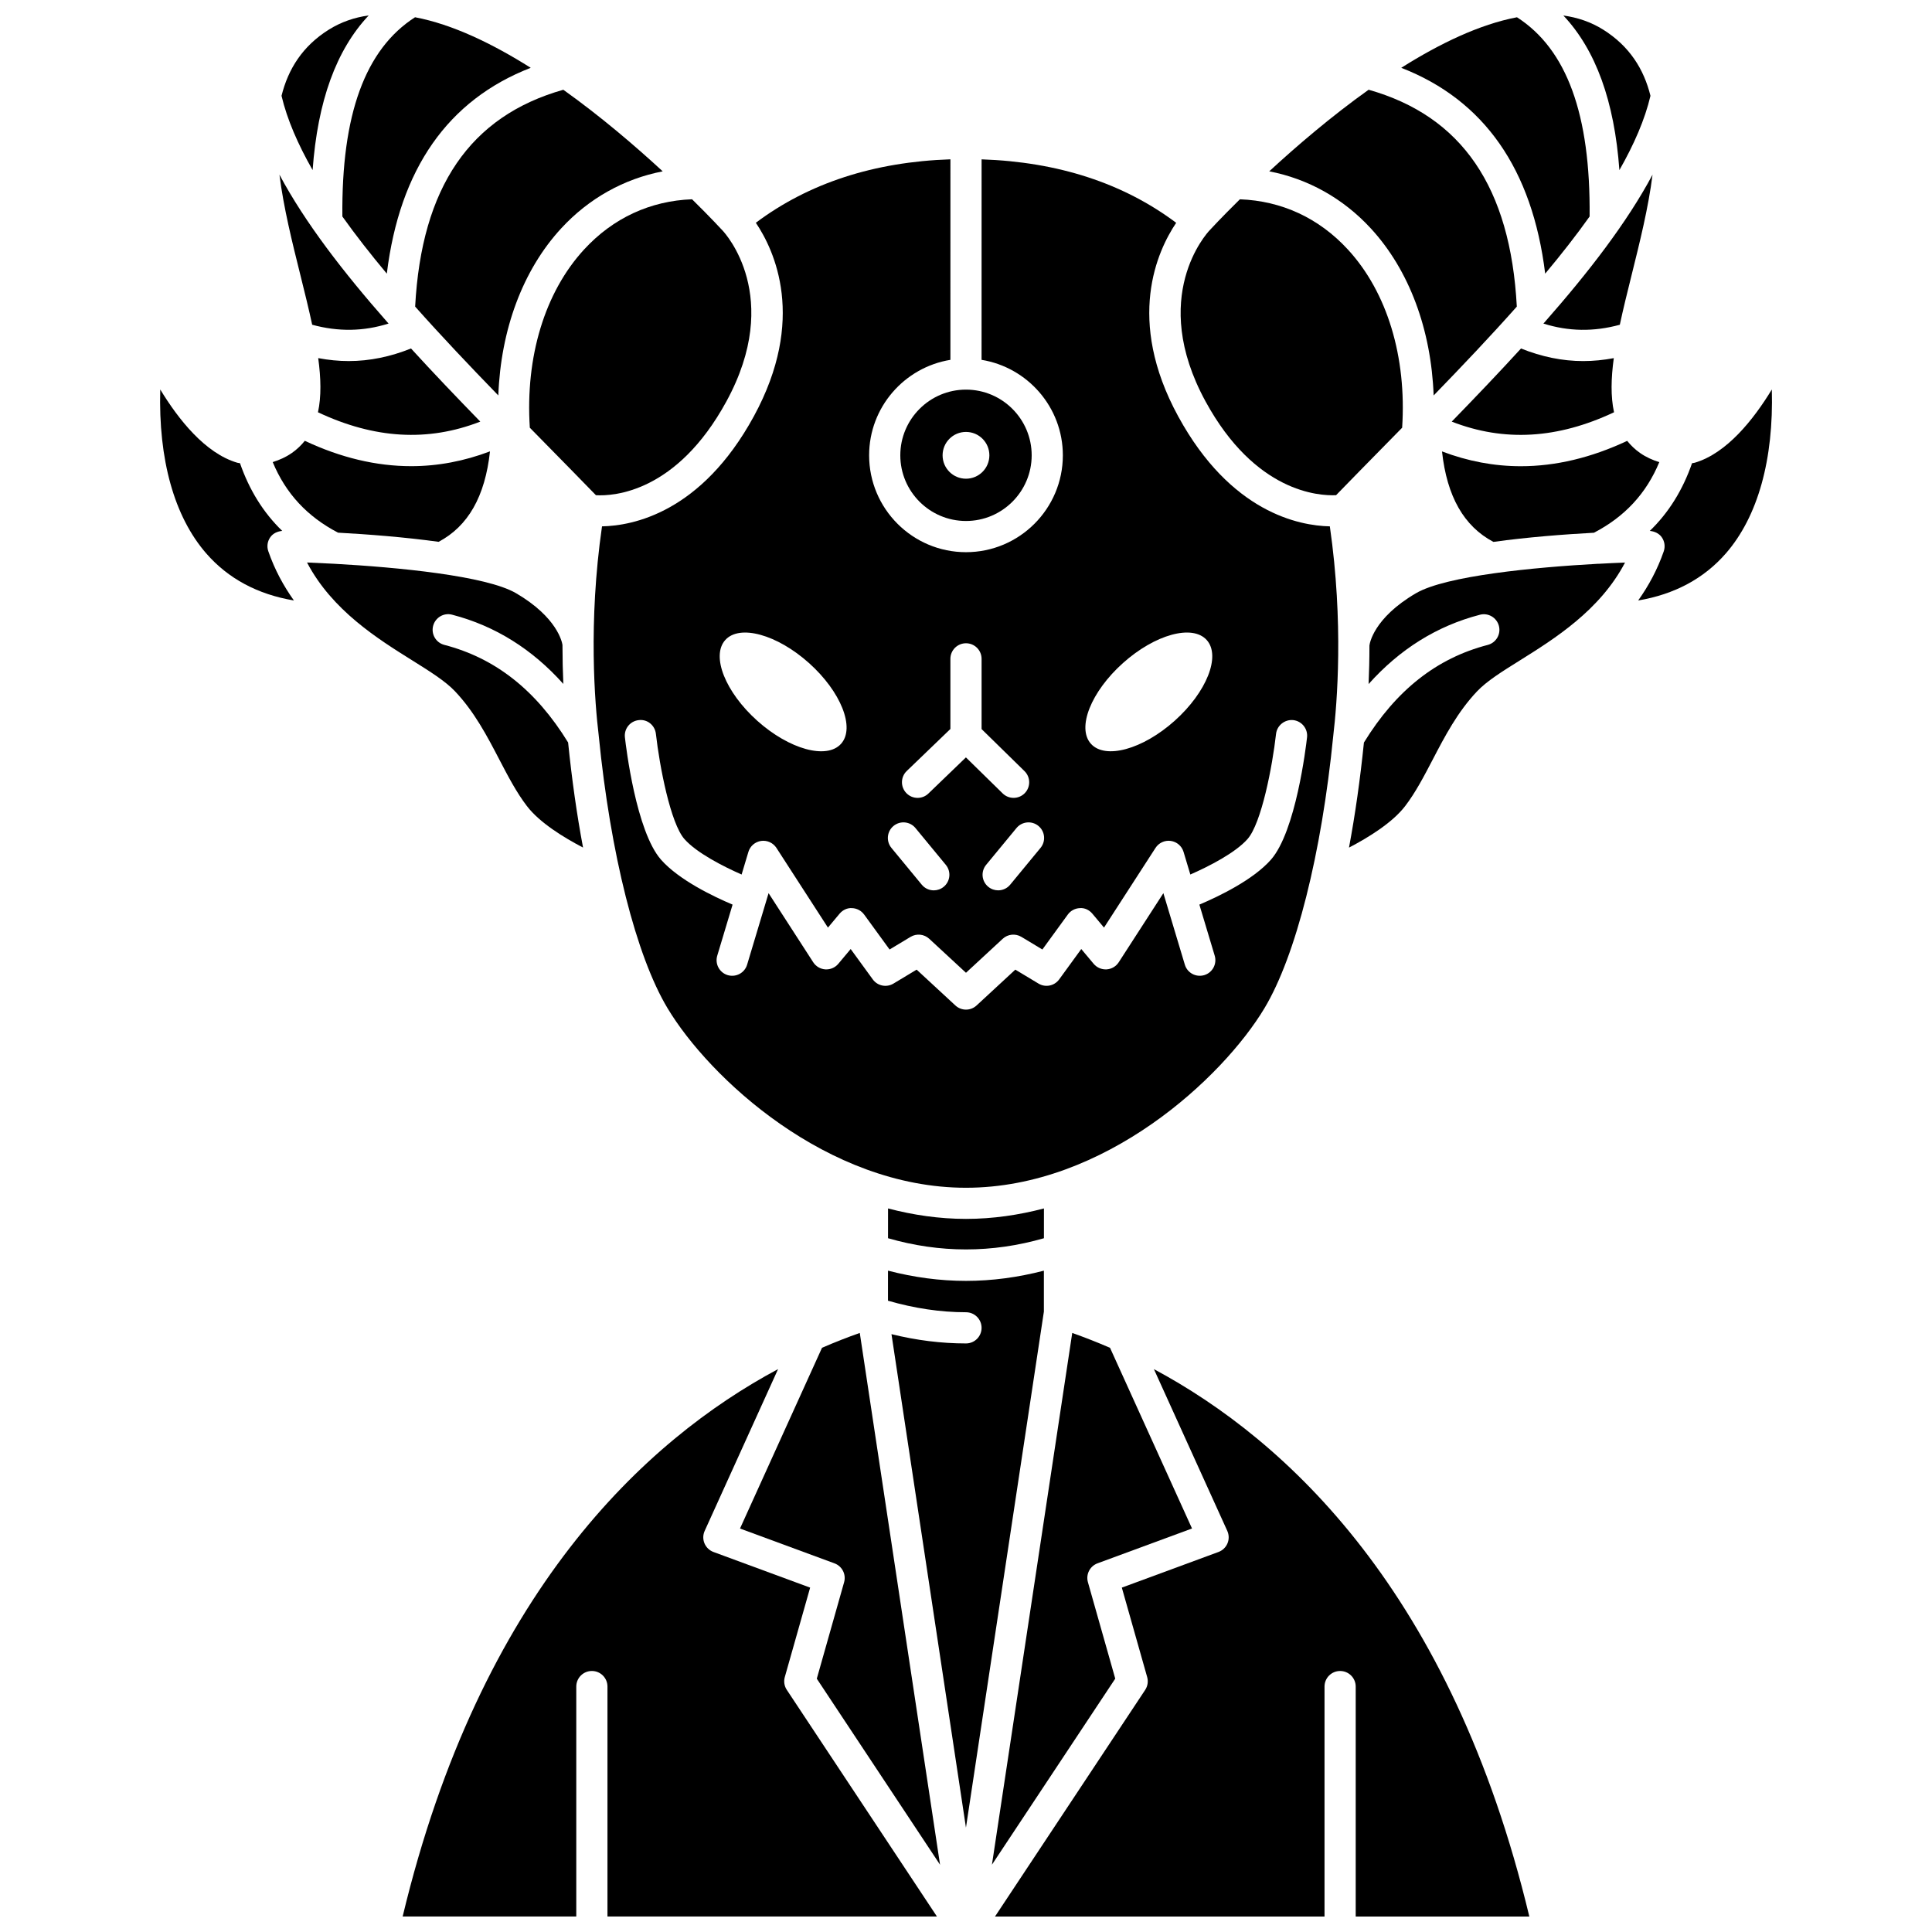 <?xml version="1.0" encoding="UTF-8"?>
<!-- Uploaded to: SVG Find, www.svgrepo.com, Generator: SVG Find Mixer Tools -->
<svg width="800px" height="800px" version="1.1" viewBox="144 144 512 512" xmlns="http://www.w3.org/2000/svg">
 <defs>
  <clipPath id="f">
   <path d="m558 148.09h24v41.906h-24z"/>
  </clipPath>
  <clipPath id="e">
   <path d="m515 148.09h51v68.906h-51z"/>
  </clipPath>
  <clipPath id="d">
   <path d="m234 148.09h51v68.906h-51z"/>
  </clipPath>
  <clipPath id="c">
   <path d="m250 506h143v145.9h-143z"/>
  </clipPath>
  <clipPath id="b">
   <path d="m407 506h143v145.9h-143z"/>
  </clipPath>
  <clipPath id="a">
   <path d="m218 148.09h24v41.906h-24z"/>
  </clipPath>
 </defs>
 <path d="m379.34 464.25-0.004 7.891c13.727 3.961 27.59 3.961 41.316 0.004l0.004-7.894c-6.637 1.738-13.539 2.769-20.656 2.769s-14.027-1.031-20.66-2.769z"/>
 <path d="m382.59 264.66c0 9.598 7.809 17.406 17.406 17.406s17.41-7.809 17.41-17.406c0-9.598-7.812-17.406-17.41-17.406s-17.406 7.809-17.406 17.406zm17.406-6.195c3.422 0 6.199 2.777 6.199 6.199s-2.777 6.199-6.199 6.199-6.199-2.777-6.199-6.199c0.004-3.422 2.773-6.199 6.199-6.199z"/>
 <path d="m303.54 283.49c-3.703 25.625-1.879 47.082-0.879 55.363 0 0.016-0.004 0.031-0.004 0.051 0 0.016 0.012 0.023 0.012 0.043 3.102 31.375 9.918 58.379 18.242 72.246 11.035 18.395 42.266 47.574 79.09 47.574 36.824 0 68.055-29.18 79.09-47.574 8.32-13.867 15.137-40.875 18.242-72.246 0-0.012 0.008-0.023 0.012-0.039 0-0.016-0.004-0.027-0.004-0.043 0.988-8.297 2.777-29.785-0.918-55.375-8.148-0.172-26.281-3.66-40.184-29.148-13.992-25.656-5.519-43.895-0.535-51.293-13.996-10.5-31.309-16.141-51.57-16.82l-0.008 53.133c12.195 1.988 21.543 12.559 21.543 25.305 0 14.156-11.516 25.668-25.672 25.668s-25.668-11.516-25.668-25.668c0-12.746 9.344-23.32 21.539-25.305l0.004-53.141c-20.254 0.676-37.559 6.316-51.566 16.812 4.938 7.32 13.492 25.582-0.535 51.305-13.938 25.543-32.105 28.996-40.23 29.152zm138.06 36.223c8.477-7.59 18.414-10.316 22.199-6.094 3.785 4.227-0.02 13.805-8.5 21.395-8.477 7.59-18.414 10.316-22.199 6.09-3.785-4.223 0.023-13.801 8.5-21.391zm-22.406 43.168c1.766 1.453 2.012 4.055 0.562 5.812l-8.043 9.754c-0.812 0.992-1.996 1.504-3.191 1.504-0.926 0-1.855-0.309-2.625-0.945-1.766-1.453-2.012-4.055-0.562-5.812l8.043-9.754c1.445-1.754 4.059-2.012 5.816-0.559zm-34.895-14.559 11.566-11.133v-18.586c0-2.285 1.848-4.133 4.133-4.133s4.133 1.848 4.133 4.133v18.609l11.375 11.145c1.633 1.598 1.652 4.219 0.062 5.848-0.809 0.82-1.879 1.238-2.953 1.238-1.047 0-2.086-0.391-2.891-1.176l-9.746-9.547-9.945 9.574c-0.797 0.773-1.832 1.152-2.863 1.152-1.086 0-2.164-0.426-2.981-1.27-1.59-1.652-1.539-4.273 0.109-5.856zm-3.5 14.559c1.758-1.453 4.367-1.199 5.812 0.562l8.043 9.754c1.453 1.762 1.203 4.363-0.562 5.812-0.77 0.633-1.699 0.945-2.625 0.945-1.195 0-2.375-0.512-3.191-1.504l-8.043-9.754c-1.445-1.762-1.199-4.363 0.566-5.816zm-7.793 23.48 6.742 9.266 5.57-3.352c1.574-0.941 3.582-0.738 4.934 0.508l9.742 9.012 9.742-9.012c1.348-1.246 3.359-1.449 4.934-0.508l5.57 3.352 6.742-9.266c0.746-1.027 1.93-1.656 3.199-1.699 1.277-0.105 2.492 0.5 3.309 1.477l3.082 3.684 13.652-21.121c0.871-1.352 2.461-2.074 4.051-1.848 1.594 0.227 2.914 1.359 3.375 2.898l1.801 6.004c4.949-2.168 11.945-5.754 15.152-9.395 3.699-4.184 6.602-19.32 7.562-27.875 0.262-2.269 2.348-3.879 4.566-3.648 2.269 0.262 3.898 2.301 3.648 4.566-0.285 2.531-2.977 24.941-9.578 32.43-4.738 5.367-13.824 9.727-18.957 11.898l4.066 13.539c0.652 2.188-0.586 4.492-2.769 5.148-2.215 0.645-4.496-0.59-5.148-2.769l-5.688-18.953-11.836 18.32c-0.715 1.102-1.906 1.801-3.215 1.879-1.301 0.074-2.578-0.469-3.422-1.473l-3.285-3.922-5.856 8.047c-1.258 1.73-3.633 2.219-5.469 1.117l-6.152-3.703-10.27 9.5c-0.789 0.73-1.797 1.098-2.805 1.098s-2.012-0.367-2.805-1.098l-10.27-9.5-6.156 3.703c-1.84 1.105-4.219 0.617-5.469-1.117l-5.856-8.047-3.285 3.922c-0.844 1.004-2.098 1.547-3.422 1.473-1.309-0.082-2.5-0.777-3.215-1.879l-11.836-18.32-5.688 18.953c-0.652 2.176-2.934 3.414-5.148 2.769-2.18-0.656-3.422-2.961-2.769-5.148l4.066-13.539c-5.133-2.172-14.215-6.531-18.957-11.898-6.606-7.488-9.293-29.891-9.578-32.43-0.258-2.266 1.375-4.309 3.644-4.562 2.293-0.305 4.312 1.371 4.57 3.641 0.961 8.562 3.871 23.703 7.562 27.879 3.207 3.637 10.203 7.223 15.152 9.395l1.801-6.004c0.461-1.543 1.785-2.672 3.375-2.898 1.582-0.223 3.176 0.496 4.051 1.848l13.652 21.121 3.082-3.684c0.816-0.977 2.055-1.578 3.309-1.477 1.266 0.043 2.453 0.672 3.195 1.699zm-14.613-66.648c8.477 7.59 12.281 17.168 8.5 21.395-3.785 4.227-13.723 1.496-22.199-6.09-8.477-7.586-12.281-17.168-8.5-21.395 3.785-4.227 13.723-1.5 22.199 6.09z"/>
 <path d="m254.02 225.25c6.926 7.797 14.398 15.676 22.039 23.547 0.652-17.426 6.449-33.191 16.66-44.273 7.328-7.961 16.668-13.137 26.906-15.117-7.238-6.68-16.398-14.531-26.34-21.621-24.719 6.996-37.578 25.82-39.266 57.465z"/>
 <path d="m498.07 275.23c4.309-4.441 8.684-8.891 13.055-13.34 1.484-1.512 2.969-3.023 4.457-4.539 1.223-18.746-3.949-35.902-14.379-47.227-7.684-8.352-17.559-12.895-28.621-13.309-4.902 4.828-7.879 8.062-8.02 8.215-0.734 0.777-16.195 17.633-1.078 45.355 13.148 24.09 30.004 25.055 34.586 24.844z"/>
 <path d="m284.41 257.35c1.488 1.516 2.977 3.027 4.457 4.539 4.375 4.449 8.746 8.902 13.059 13.344 4.676 0.281 21.406-0.703 34.578-24.855 15.117-27.723-0.344-44.574-1.008-45.277-0.152-0.168-3.16-3.434-8.094-8.293-11.051 0.414-20.926 4.957-28.609 13.305-10.43 11.336-15.609 28.496-14.383 47.238z"/>
 <path d="m507.28 204.53c10.211 11.082 16 26.844 16.652 44.27 7.641-7.871 15.113-15.75 22.039-23.547-1.688-31.652-14.555-50.477-39.27-57.473-9.941 7.09-19.109 14.949-26.34 21.625 10.246 1.977 19.582 7.156 26.918 15.125z"/>
 <path d="m576.4 216.86c2.168-8.715 4.445-17.84 5.539-26.566-6.762 12.664-16.91 25.809-28.605 39.102-0.066 0.078-0.129 0.152-0.203 0.227-0.039 0.043-0.074 0.082-0.113 0.125 6.641 2.102 13.324 2.207 20.25 0.316 0.902-4.223 1.992-8.637 3.133-13.203z"/>
 <g clip-path="url(#f)">
  <path d="m581.39 169.39c-1.75-7.078-5.559-13.156-12.52-17.527-3.262-2.047-6.812-3.231-10.562-3.754 8.609 9.164 13.52 22.723 14.848 40.973 3.867-6.793 6.758-13.391 8.234-19.691z"/>
 </g>
 <path d="m563.59 239.69c-5.578 0-11.09-1.156-16.508-3.336-5.898 6.453-12.082 12.922-18.359 19.379 13.906 5.414 28.066 4.562 43.012-2.477-0.91-4.168-0.793-9.012-0.062-14.348-2.707 0.504-5.402 0.781-8.082 0.781z"/>
 <g clip-path="url(#e)">
  <path d="m553.49 216.52c4.273-5.109 8.238-10.168 11.773-15.145 0.266-27.02-6.043-44.324-19.25-52.801-9.895 1.875-20.488 6.973-30.668 13.395 21.953 8.527 34.742 26.82 38.145 54.551z"/>
 </g>
 <path d="m271.28 255.73c-6.277-6.453-12.461-12.922-18.359-19.379-5.422 2.176-10.934 3.336-16.508 3.336-2.68 0-5.375-0.277-8.082-0.781 0.727 5.344 0.844 10.184-0.062 14.352 14.949 7.031 29.105 7.887 43.012 2.473z"/>
 <path d="m420.64 480.74c-6.863 1.781-13.758 2.707-20.648 2.707-6.898 0-13.797-0.93-20.664-2.711l-0.004 7.965c6.883 1.992 13.82 3.059 20.672 3.059 2.285 0 4.133 1.848 4.133 4.133 0 2.285-1.848 4.133-4.133 4.133-6.559 0-13.172-0.832-19.746-2.461l19.738 130.78 20.652-136.76z"/>
 <path d="m361.84 501.18-21.73 47.895 25.039 9.23c2.023 0.746 3.137 2.926 2.547 5.004l-7.238 25.562 32.664 49.301-21.27-140.93c-3.18 1.121-6.519 2.418-10.012 3.934z"/>
 <path d="m578.63 264.04c-1.348-0.941-2.457-2.023-3.41-3.207-9.516 4.469-18.934 6.719-28.195 6.719-7.062 0-14.027-1.316-20.879-3.918 1.305 11.957 5.805 19.828 13.617 23.973 9.148-1.27 18.887-2.004 26.648-2.426 8.172-4.254 13.879-10.402 17.316-18.703-1.746-0.551-3.461-1.293-5.098-2.438z"/>
 <g clip-path="url(#d)">
  <path d="m246.51 216.52c3.398-27.73 16.188-46.027 38.137-54.551-10.176-6.418-20.766-11.523-30.656-13.398-13.211 8.477-19.523 25.777-19.258 52.805 3.539 4.977 7.508 10.035 11.777 15.145z"/>
 </g>
 <g clip-path="url(#c)">
  <path d="m351.98 588.44 6.715-23.703-25.617-9.445c-1.078-0.402-1.941-1.227-2.383-2.285-0.441-1.062-0.426-2.254 0.051-3.301l19.453-42.883c-35.219 18.852-78.887 59.172-99.492 145.07h46.012v-60.934c0-2.285 1.848-4.133 4.133-4.133 2.285 0 4.133 1.848 4.133 4.133v60.934h87.312l-39.781-60.051c-0.672-1-0.867-2.246-0.535-3.406z"/>
 </g>
 <path d="m432.31 563.3c-0.59-2.078 0.52-4.254 2.547-5.004l25.039-9.23-21.727-47.879c-3.492-1.516-6.832-2.812-10.016-3.941l-21.281 140.92 32.68-49.309z"/>
 <g clip-path="url(#b)">
  <path d="m449.8 506.84 19.445 42.863c0.473 1.047 0.492 2.238 0.051 3.301-0.441 1.059-1.305 1.883-2.383 2.285l-25.617 9.445 6.715 23.703c0.332 1.156 0.137 2.406-0.527 3.41l-39.797 60.051h87.324v-60.934c0-2.285 1.848-4.133 4.133-4.133 2.285 0 4.133 1.848 4.133 4.133v60.934h46.012c-20.598-85.875-64.266-126.2-99.488-145.06z"/>
 </g>
 <path d="m260.24 287.59c7.812-4.148 12.312-12.02 13.613-23.973-6.856 2.598-13.82 3.922-20.879 3.922-9.262 0-18.68-2.246-28.195-6.719-0.949 1.18-2.062 2.266-3.41 3.207-1.637 1.145-3.352 1.883-5.094 2.434 3.434 8.301 9.145 14.449 17.316 18.703 7.762 0.422 17.5 1.16 26.648 2.426z"/>
 <g clip-path="url(#a)">
  <path d="m241.71 148.09c-3.758 0.52-7.312 1.727-10.582 3.773-6.965 4.371-10.766 10.449-12.52 17.527 1.484 6.301 4.371 12.895 8.238 19.688 1.332-18.258 6.242-31.824 14.863-40.988z"/>
 </g>
 <path d="m567.52 293.41c-0.008 0-0.016-0.004-0.023-0.004-16.879 0.926-40.32 3.176-48.234 7.797-11.359 6.629-12.301 13.496-12.332 13.785 0 0.016-0.012 0.027-0.016 0.051 0 3.707-0.086 7.137-0.223 10.242 8.238-9.223 18.098-15.41 29.5-18.367 2.203-0.586 4.461 0.758 5.035 2.961 0.574 2.207-0.75 4.461-2.961 5.035-13.562 3.519-24.297 12.012-32.812 25.867-1 9.832-2.332 19.18-3.957 27.844 5.055-2.629 11.488-6.566 14.883-11.004 2.754-3.602 4.969-7.848 7.312-12.34 3.227-6.188 6.566-12.586 11.715-18.035 2.574-2.727 6.641-5.269 11.344-8.207 9.152-5.719 21.262-13.277 27.898-25.953-2.148 0.082-4.519 0.191-7.035 0.332-0.039-0.016-0.066-0.004-0.094-0.004z"/>
 <path d="m215.66 286.33c0.73-1.012 1.887-1.512 3.133-1.637-5.035-4.867-8.746-10.887-11.191-17.938-0.234-0.059-0.477-0.055-0.711-0.125-8.504-2.496-15.605-11.473-20.422-19.414-0.504 18.527 3.676 33.656 12.172 43.426 5.824 6.695 13.625 10.871 23.25 12.492-2.715-3.809-5.066-8.094-6.777-13.023-0.453-1.273-0.246-2.688 0.547-3.781z"/>
 <path d="m226.73 230.06c6.922 1.887 13.605 1.785 20.246-0.316-0.039-0.043-0.074-0.082-0.113-0.125-0.074-0.074-0.133-0.148-0.203-0.227-11.695-13.285-21.844-26.434-28.605-39.102 1.094 8.723 3.367 17.848 5.539 26.566 1.137 4.57 2.234 8.984 3.137 13.203z"/>
 <path d="m264.61 327.23c5.144 5.449 8.48 11.844 11.707 18.035 2.34 4.496 4.559 8.738 7.312 12.34 3.394 4.438 9.828 8.375 14.883 11.004-1.629-8.66-2.957-18.008-3.957-27.844-8.516-13.855-19.25-22.348-32.812-25.867-2.211-0.574-3.531-2.832-2.961-5.035 0.578-2.207 2.824-3.551 5.035-2.961 11.391 2.953 21.246 9.141 29.473 18.348-0.141-3.137-0.227-6.594-0.23-10.34-0.105-0.73-1.375-7.324-12.32-13.715-7.918-4.613-31.359-6.863-48.234-7.793-0.008 0-0.016 0.004-0.023 0.004-0.027 0-0.055-0.008-0.082-0.008-2.516-0.137-4.891-0.246-7.035-0.332 6.641 12.676 18.75 20.238 27.898 25.953 4.699 2.938 8.77 5.484 11.348 8.211z"/>
 <path d="m593.12 266.63c-0.238 0.07-0.477 0.066-0.711 0.125-2.445 7.051-6.156 13.07-11.191 17.938 1.211 0.121 2.394 0.625 3.133 1.637 0.793 1.094 1 2.504 0.559 3.781-1.711 4.93-4.062 9.215-6.777 13.023 9.621-1.625 17.422-5.797 23.25-12.492 8.5-9.766 12.676-24.898 12.172-43.426-4.828 7.938-11.934 16.918-20.434 19.414z"/>
</svg>
